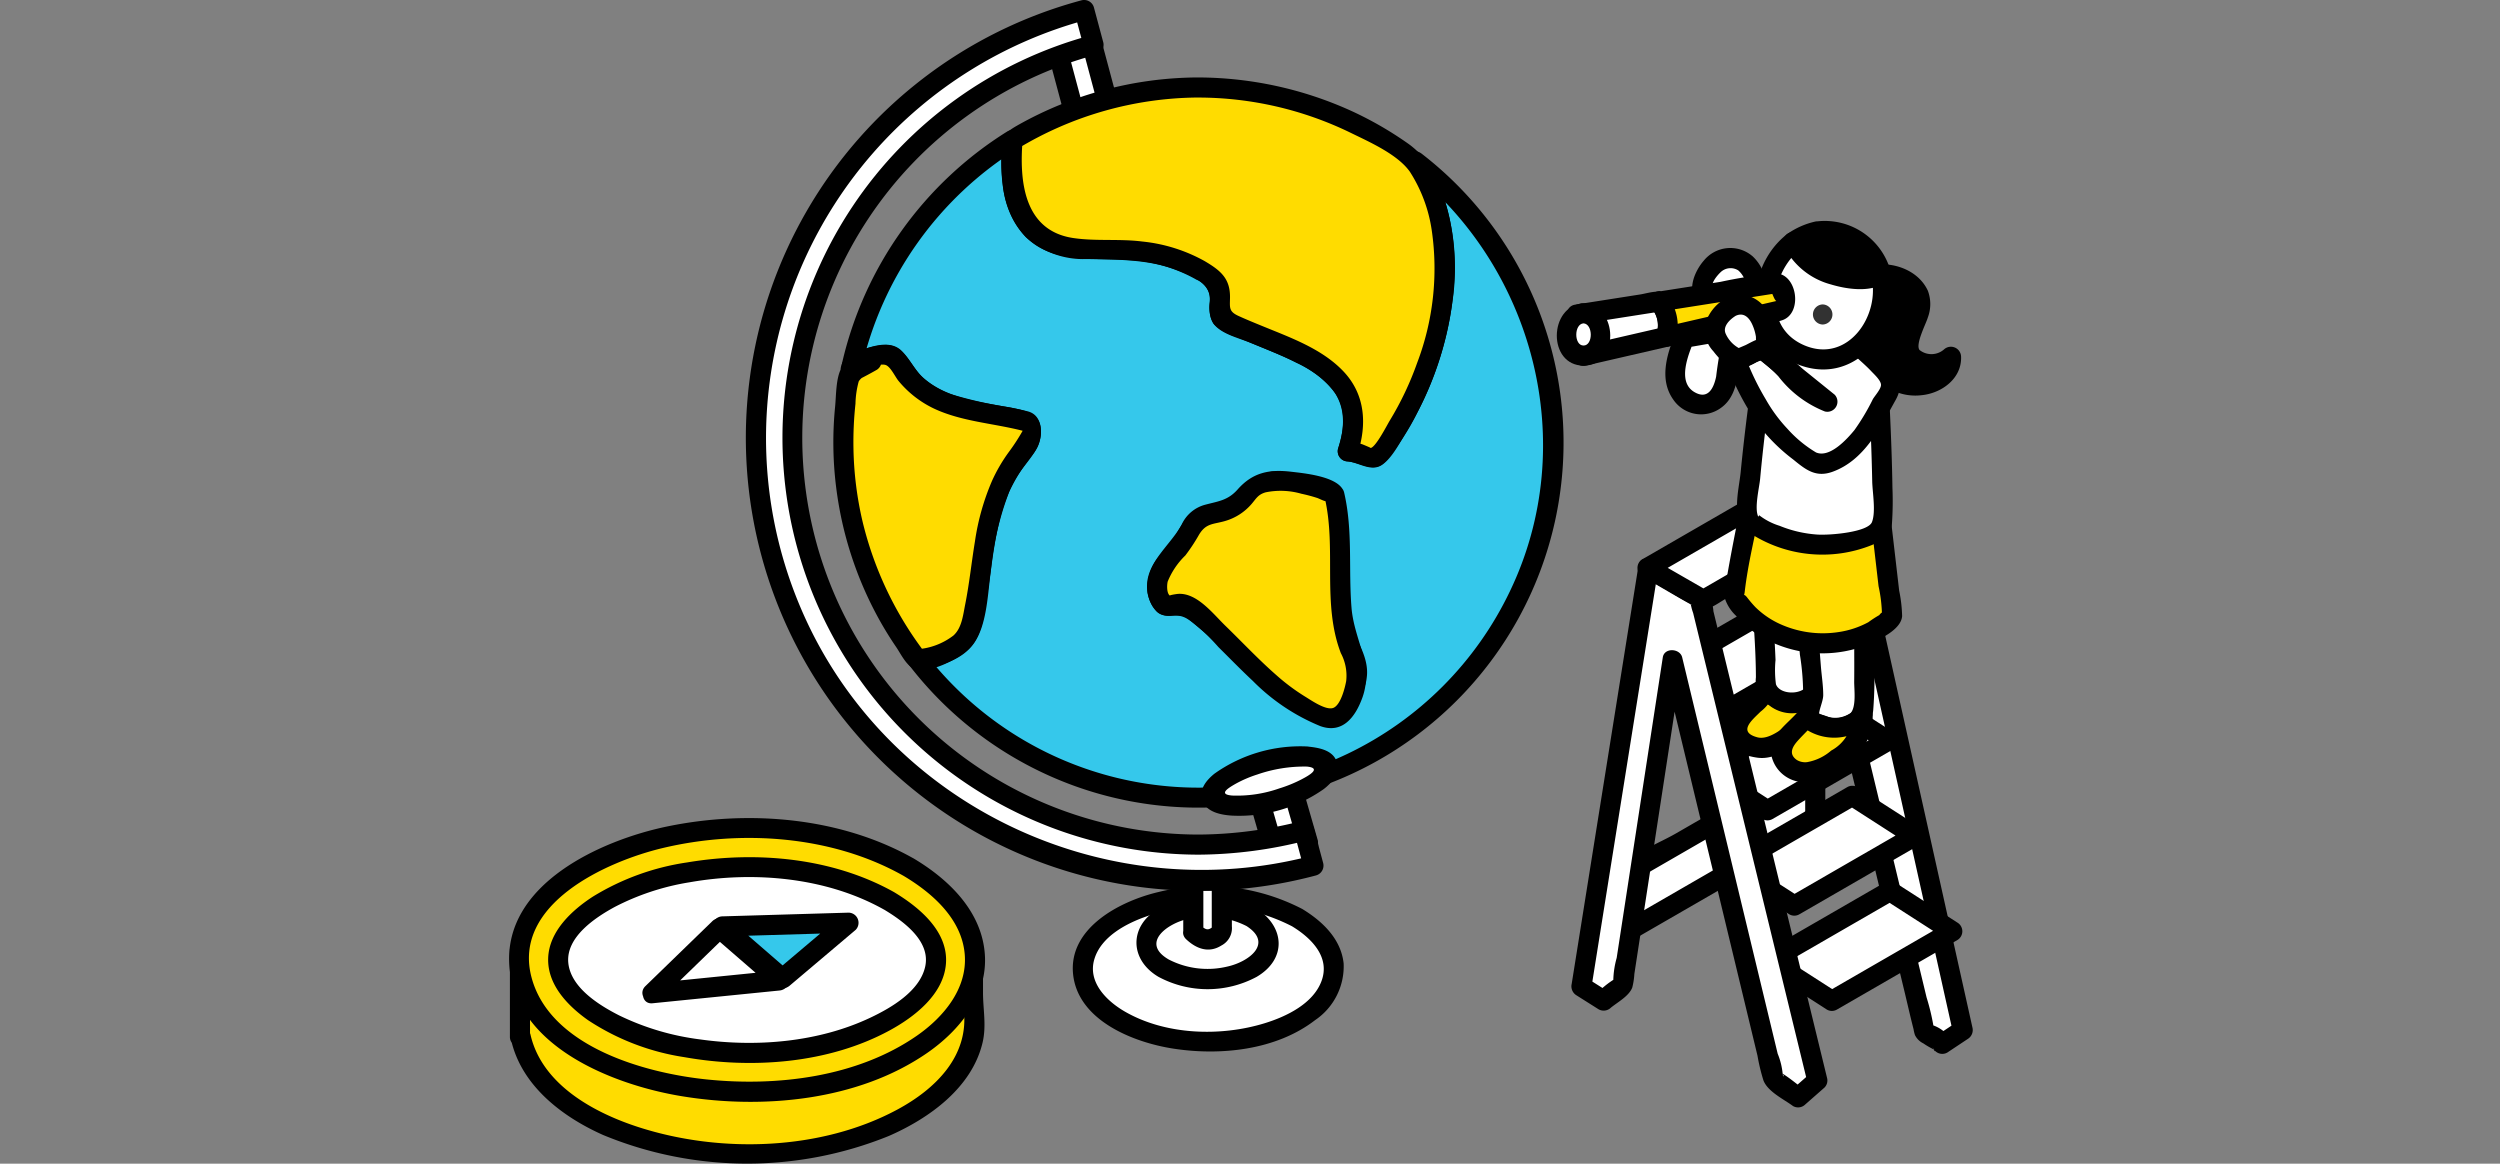 <svg xmlns="http://www.w3.org/2000/svg" xmlns:xlink="http://www.w3.org/1999/xlink" width="275" height="128" viewBox="0 0 275 128">
  <rect x="0" y="0" width="275" height="128" fill="#808080" stroke="none"/>
  <defs>
    <clipPath id="clip-path">
      <rect id="長方形_14454" data-name="長方形 14454" width="275" height="128" transform="translate(225 870)" fill="none"/>
    </clipPath>
  </defs>
  <g id="img" transform="translate(-225 -870)" clip-path="url(#clip-path)">
    <g id="グループ_45474" data-name="グループ 45474" transform="translate(-341.566 -814.198)">
      <g id="グループ_45438" data-name="グループ 45438" transform="translate(648.642 1684.198)">
        <g id="グループ_45426" data-name="グループ 45426" transform="translate(55.147 85.21)">
          <path id="パス_91778" data-name="パス 91778" d="M846.693,1924.957l-1.854-6.433-3.711.994,1.854,6.433h0a1.329,1.329,0,0,0,.833.956,2.323,2.323,0,0,0,2.625-.7,1.33,1.33,0,0,0,.244-1.245Z" transform="translate(-840.021 -1917.42)" fill="#fff"/>
          <path id="パス_91779" data-name="パス 91779" d="M845.864,1922.773l-1.854-6.433a1.124,1.124,0,0,0-1.36-.772l-3.711.994a1.122,1.122,0,0,0-.772,1.36l1.854,6.433a1.125,1.125,0,0,0,1.36.772h0l-1.36-.772c1.267,3.3,6.385,1.906,5.834-1.58l-.772,1.36h0A1.107,1.107,0,0,0,844.5,1922h0a1.139,1.139,0,0,0-.772,1.36c.1.619-1.346.985-1.57.4a1.133,1.133,0,0,0-1.36-.772h0l1.36.772-1.854-6.433-.772,1.36,3.711-.994-1.36-.773,1.854,6.433A1.107,1.107,0,0,0,845.864,1922.773Z" transform="translate(-838.126 -1915.53)"/>
        </g>
        <g id="グループ_45427" data-name="グループ 45427" transform="translate(35.93 97.481)">
          <ellipse id="楕円形_367" data-name="楕円形 367" cx="13.812" cy="7.974" rx="13.812" ry="7.974" transform="translate(1.103 1.124)" fill="#fff"/>
          <path id="パス_91780" data-name="パス 91780" d="M811.226,1951.359a22.574,22.574,0,0,0-15.815-1.862c-4.177.979-9.925,3.928-9.389,9.047.533,5.092,6.64,7.494,10.992,8.173,5.2.812,11.333.184,15.627-3.127a7.144,7.144,0,0,0,3.141-6.231c-.286-2.71-2.344-4.656-4.555-6a1.107,1.107,0,0,0-1.116,1.91c2.091,1.272,4.224,3.363,3.236,6.022-.928,2.5-3.875,3.906-6.251,4.638-4.868,1.5-10.921,1.305-15.4-1.293-2-1.162-4.1-3.239-3.331-5.767.756-2.5,3.558-3.946,5.846-4.732a20.31,20.31,0,0,1,15.9,1.131C811.357,1953.959,812.473,1952.049,811.226,1951.359Z" transform="translate(-785.987 -1948.855)"/>
        </g>
        <g id="グループ_45428" data-name="グループ 45428" transform="translate(42.934 98.62)">
          <path id="パス_91781" data-name="パス 91781" d="M819.331,1956.175a10.693,10.693,0,0,0-9.676,0c-2.672,1.542-2.672,4.044,0,5.586a10.694,10.694,0,0,0,9.676,0C822,1960.218,822,1957.717,819.331,1956.175Z" transform="translate(-806.67 -1953.885)" fill="#fff"/>
          <path id="パス_91782" data-name="パス 91782" d="M818.209,1953.28a11.581,11.581,0,0,0-10.792,0c-3.247,1.886-3.225,5.6,0,7.5a11.416,11.416,0,0,0,10.792,0c3.339-1.96,3.113-5.494,0-7.5-1.2-.772-2.311,1.141-1.116,1.909,2.983,1.918.249,3.946-2.13,4.463a9.3,9.3,0,0,1-6.43-.786c-3.138-1.824-.122-3.972,2.13-4.463a9.556,9.556,0,0,1,6.43.786C818.349,1955.856,819.468,1953.948,818.209,1953.28Z" transform="translate(-804.989 -1951.945)"/>
        </g>
        <g id="グループ_45429" data-name="グループ 45429" transform="translate(48.065 95.759)">
          <path id="パス_91783" data-name="パス 91783" d="M821.961,1952.863c1.335,1.367,2.269.845,3.136,0v-5.678h-3.136Z" transform="translate(-820.837 -1946.079)" fill="#fff"/>
          <path id="パス_91784" data-name="パス 91784" d="M819.254,1951.75c1.115,1.047,2.479,1.555,3.861.687a2.154,2.154,0,0,0,1.162-2.118v-5.029a1.122,1.122,0,0,0-1.106-1.106h-3.136a1.122,1.122,0,0,0-1.106,1.106v5.678a1.106,1.106,0,0,0,2.211,0v-5.678l-1.106,1.106h3.136l-1.106-1.106v5.678l.324-.782c-.638.6-.893.638-1.572,0C819.781,1949.213,818.214,1950.774,819.254,1951.75Z" transform="translate(-818.912 -1944.185)"/>
        </g>
        <g id="グループ_45430" data-name="グループ 45430" transform="translate(32.781 2.088)">
          <path id="パス_91785" data-name="パス 91785" d="M786.149,1700.33l-2-7.475-3.711.994,2,7.476h0a1.516,1.516,0,0,0,.862,1.063,2.158,2.158,0,0,0,2.625-.7,1.515,1.515,0,0,0,.215-1.351Z" transform="translate(-779.332 -1691.752)" fill="#fff"/>
          <path id="パス_91786" data-name="パス 91786" d="M785.326,1698.147l-2-7.476a1.123,1.123,0,0,0-1.36-.772l-3.711.994a1.123,1.123,0,0,0-.773,1.36l2,7.475a1.123,1.123,0,0,0,1.36.772h0l-1.36-.772a3.035,3.035,0,0,0,5.834-1.58l-.773,1.36h0a1.106,1.106,0,0,0-.588-2.132h0a1.136,1.136,0,0,0-.772,1.36q-.474,1.414-1.57.4a1.132,1.132,0,0,0-1.36-.772h0l1.36.772-2-7.475-.772,1.36,3.711-.994-1.36-.773,2,7.476A1.107,1.107,0,0,0,785.326,1698.147Z" transform="translate(-777.443 -1689.863)"/>
        </g>
        <g id="グループ_45432" data-name="グループ 45432" transform="translate(10.528 14.306)">
          <path id="パス_91787" data-name="パス 91787" d="M781.968,1728.3c6.364,9.188,2.677,24.023-4.073,32.361-.412.824-2.061-.412-3.3-.412,3.3-9.483-7.009-11.133-13.606-14.431-1.237-.824.412-3.711-1.237-4.535-4.123-3.3-9.483-3.3-14.431-3.3-7.154-.377-8.118-6.254-7.6-11.981a39.109,39.109,0,0,0-17.668,24.782c1.886-.88,4.015-1.483,4.655-.844,3.711,6.185,8.246,5.36,14.431,7.01.824,0,.824,2.061,0,2.886-5.36,6.185-4.123,13.194-6.185,20.2-.541,1.625-3.217,2.894-5.691,3.106a39.058,39.058,0,1,0,54.706-54.846Zm-9.02,59.574c-6.185-1.649-10.72-6.6-16.08-10.721-.825-.412-2.061.412-2.474,0-2.474-3.3,1.649-5.36,2.886-8.246s6.6-.412,9.071-3.3c.412-.412,0-1.237,0-2.061,0,1.237,1.649,1.649,1.649,2.061,1.649,6.6,4.536,11.957,7.422,17.73C776.246,1785.4,774.6,1787.875,772.948,1787.875Z" transform="translate(-718.951 -1724.902)" fill="#35c8eb"/>
          <g id="グループ_45431" data-name="グループ 45431">
            <path id="パス_91788" data-name="パス 91788" d="M779.128,1726.971c3.5,5.221,3.729,11.78,2.353,17.753a34.87,34.87,0,0,1-3.256,8.685,31.578,31.578,0,0,1-2.281,3.649c-.145.2-.5.872-.715.934.054-.016-.429-.246-.474-.254-.7-.12-1.317-.412-2.043-.483l1.066,1.4c1.065-3.248.87-6.57-1.579-9.128-2.378-2.484-5.847-3.7-8.955-4.978-.848-.348-1.7-.694-2.53-1.074-1.1-.5-.977-.9-.959-2.011.034-2.12-1.035-3-2.8-4.04a17.776,17.776,0,0,0-6.851-2.147c-2.514-.319-5.093-.013-7.584-.383-5.45-.808-5.952-6.26-5.578-10.78a1.113,1.113,0,0,0-1.664-.955A40.8,40.8,0,0,0,717.1,1748.6a1.121,1.121,0,0,0,1.624,1.249c.8-.357,2.621-1.328,3.454-.74.649.458,1.213,1.687,1.79,2.276a11.337,11.337,0,0,0,3.687,2.5,23.621,23.621,0,0,0,4.961,1.322c.863.162,1.727.318,2.585.5a4.528,4.528,0,0,1,1.5.353c.22.171.115.321-.115.855a21.9,21.9,0,0,1-1.846,2.564,18.541,18.541,0,0,0-1.493,2.953,28.88,28.88,0,0,0-1.628,6.436c-.344,2.218-.582,4.453-1.04,6.652-.265,1.275-.412,2.521-1.509,3.351a7.76,7.76,0,0,1-3.694,1.279,1.124,1.124,0,0,0-.782,1.888,40.156,40.156,0,1,0,56.27-56.41c-1.109-.865-2.685.689-1.563,1.564,13.965,10.9,19,30.393,11.278,46.5a37.962,37.962,0,0,1-64.42,6.779l-.782,1.887c2.21-.26,4.911-.971,6.252-2.932,1.424-2.081,1.491-5.532,1.833-7.965a32.621,32.621,0,0,1,2.04-8.724,20.983,20.983,0,0,1,2.532-4.013,4.029,4.029,0,0,0,.93-2.344c.088-2.247-1.607-2.481-3.42-2.862a46.223,46.223,0,0,1-6.534-1.467,9.374,9.374,0,0,1-2.8-1.6c-1.085-.912-1.621-2.249-2.605-3.189-1.546-1.477-4.439-.024-6,.67l1.624,1.249a38.56,38.56,0,0,1,17.159-24.121l-1.664-.955c-.286,3.452-.191,7.466,2.183,10.241,2.926,3.423,7.441,2.678,11.454,2.962a16.706,16.706,0,0,1,7.722,2.172,2.285,2.285,0,0,1,1.426,2.568,3.653,3.653,0,0,0,.415,2.223c.793,1.17,2.91,1.652,4.159,2.167,1.674.69,3.366,1.348,4.98,2.174a10.659,10.659,0,0,1,4.348,3.448c1.176,1.862.886,4,.231,6a1.12,1.12,0,0,0,1.066,1.4c1.243.121,2.581,1.2,3.788.378,1.137-.778,2.04-2.608,2.741-3.758a36.777,36.777,0,0,0,4.184-9.991c1.719-6.726,1.588-14.313-2.386-20.241C780.249,1724.679,778.333,1725.785,779.128,1726.971Z" transform="translate(-717.066 -1723.014)"/>
            <path id="パス_91789" data-name="パス 91789" d="M828.87,1849.277c-4.38-1.248-7.905-4.089-11.341-6.962-1.375-1.15-3.051-3.134-4.739-3.758-.68-.251-1.383.172-1.977,0-.53-.153-.516-1.244-.21-1.944.643-1.469,2.037-2.539,2.858-3.91.381-.638.518-1.243,1.247-1.56a7.645,7.645,0,0,1,2.489-.323,10.068,10.068,0,0,0,4.149-.866c1.841-.982,1.919-2.041,1.739-3.938l-2.172.294a2.828,2.828,0,0,0,.972,1.721c.226.206.559.335.758.558-.413-.464.1.489.177.762a55.809,55.809,0,0,0,2.483,7.034c.858,2.028,1.809,4.014,2.788,5.985.566,1.14,1.191,2.26,1.716,3.418.488,1.076.39,3.266-1.231,3.448-1.4.157-1.415,2.37,0,2.211a4.337,4.337,0,0,0,3.746-3.89c.327-2.483-1.7-5.037-2.742-7.154a73.9,73.9,0,0,1-3.757-8.8,36.989,36.989,0,0,0-1.185-3.961c-.379-.795-1.462-1.035-1.593-1.923-.18-1.221-2.29-.947-2.172.294.127,1.338.045,1.879-1.371,2.3a14.106,14.106,0,0,1-2.951.336c-1.375.1-2.894.216-3.933,1.236a12.016,12.016,0,0,0-1.308,2.074c-.5.749-1.127,1.413-1.675,2.129a5.372,5.372,0,0,0-1.432,4.14c.245,1.444,1.074,2.739,2.639,2.57,1.277-.138,1.805.33,2.789,1.135.939.769,1.864,1.556,2.8,2.333,3.587,2.986,7.3,5.845,11.854,7.144A1.107,1.107,0,0,0,828.87,1849.277Z" transform="translate(-774.58 -1787.37)"/>
          </g>
        </g>
        <g id="グループ_45433" data-name="グループ 45433" transform="translate(9.594 37.944)">
          <path id="パス_91790" data-name="パス 91790" d="M737.542,1797.506c-6.185-1.649-10.72-.825-14.431-7.01-.64-.64-2.77-.036-4.655.844-.062.278-.124.555-.18.835.811-.422,1.658-.844,2.361-1.266-.7.422-1.55.844-2.361,1.266a39.131,39.131,0,0,0,7.391,31.527c2.474-.213,5.149-1.482,5.691-3.106,2.062-7.01.825-14.019,6.185-20.2C738.366,1799.567,738.366,1797.506,737.542,1797.506Z" transform="translate(-716.42 -1789.125)" fill="#ffdc00"/>
          <path id="パス_91791" data-name="パス 91791" d="M735.945,1794.546c-3.875-1-8.593-.969-11.679-3.843-1.335-1.243-1.9-3.459-3.978-3.473a9.229,9.229,0,0,0-3.447.894,2.018,2.018,0,0,0-1.523,1.862,1.12,1.12,0,0,0,1.624,1.249c.794-.411,1.586-.821,2.361-1.266a1.106,1.106,0,0,0-1.116-1.909c-.858.492-2.353.888-2.814,1.795-.575,1.131-.529,2.942-.654,4.2a39.789,39.789,0,0,0,.116,8.82,40.217,40.217,0,0,0,4.771,14.624q.854,1.53,1.844,2.98c.48.7,1.141,2.105,2.03,2.393,1.689.547,4.724-1.07,5.9-2.172,1.646-1.536,1.813-4.274,2.141-6.371.4-2.576.653-5.182,1.279-7.719a18.879,18.879,0,0,1,1.624-4.4c.7-1.3,1.784-2.335,2.485-3.606s.751-3.609-.97-4.061a1.107,1.107,0,0,0-.588,2.132,22.234,22.234,0,0,1-1.495,2.3,17.837,17.837,0,0,0-1.871,3.2,26.4,26.4,0,0,0-1.882,6.673c-.379,2.307-.615,4.637-1.073,6.931-.234,1.17-.372,2.6-1.3,3.421a7.367,7.367,0,0,1-3.958,1.5l.955.548a38.762,38.762,0,0,1-6.963-14.5,38.008,38.008,0,0,1-1.024-8.187,39.084,39.084,0,0,1,.222-4.857,10.125,10.125,0,0,1,.356-2.456c.367-.635,1.359-.926,1.982-1.283a1.106,1.106,0,0,0-1.116-1.909c-.776.445-1.567.855-2.361,1.266l1.624,1.249c.13-.621,2.14-1.379,2.838-1.133.544.192,1.039,1.3,1.418,1.757a11.373,11.373,0,0,0,3.9,3.038c3.043,1.431,6.531,1.61,9.755,2.441A1.107,1.107,0,0,0,735.945,1794.546Z" transform="translate(-714.53 -1787.231)"/>
        </g>
        <g id="グループ_45434" data-name="グループ 45434" transform="translate(44.1 51.804)">
          <path id="パス_91792" data-name="パス 91792" d="M830.65,1829.4c0-.412-4.255-1.791-6.793-1.569s-2.693,1.325-3.105,1.737c-2.474,2.886-4.729.737-5.966,3.623s-5.36,4.948-2.886,8.246c.412.412,1.649-.412,2.474,0,5.36,4.123,9.787,10.932,15.972,12.581,1.649,0,3.407-4.335,2.582-6.4C830.042,1841.848,832.3,1836,830.65,1829.4Z" transform="translate(-810.029 -1826.718)" fill="#ffdc00"/>
          <path id="パス_91793" data-name="パス 91793" d="M829.728,1826.977c-.731-1.542-4.32-1.87-5.734-2.037-2.472-.292-4.256.12-5.876,1.949-1.071,1.209-2.109,1.293-3.542,1.674a3.962,3.962,0,0,0-2.621,2.205c-1.142,2.113-3.664,3.982-3.8,6.531a4.142,4.142,0,0,0,1.084,3.055c.994.891,2.248-.01,3.313.672a23.309,23.309,0,0,1,3.447,3.2c1.26,1.248,2.5,2.522,3.794,3.731a22.284,22.284,0,0,0,7.417,4.965c2.422.872,3.836-.954,4.618-3.1,1.3-3.564-.887-6.336-1.181-9.885-.352-4.262.165-8.478-.811-12.693-.321-1.386-2.453-.8-2.132.588,1.3,5.6-.323,11.62,1.767,17.067a5.262,5.262,0,0,1,.586,3.072c-.13.714-.592,2.593-1.392,2.938s-2.465-.833-3.118-1.227a22.45,22.45,0,0,1-3.173-2.368c-1.962-1.716-3.743-3.623-5.612-5.436-1.359-1.319-3.122-3.641-5.195-3.5-.186.013-.978.138-.891.194-.382-.243-.339-1.178-.254-1.545a8.379,8.379,0,0,1,1.944-2.877,20,20,0,0,0,1.494-2.266c.777-1.3,1.554-1.141,2.865-1.519a6.057,6.057,0,0,0,2.928-1.88c.513-.6.706-1.031,1.535-1.275a8.261,8.261,0,0,1,3.934.151,17.453,17.453,0,0,1,1.728.458c.307.1,1.089.536.965.274C828.428,1829.378,830.335,1828.258,829.728,1826.977Z" transform="translate(-808.153 -1824.855)"/>
        </g>
        <g id="グループ_45435" data-name="グループ 45435" transform="translate(28.077 8.518)">
          <path id="パス_91794" data-name="パス 91794" d="M788.248,1710.31a38.871,38.871,0,0,0-20.46,5.784c-.514,5.727.45,11.6,7.6,11.981,4.948,0,10.308,0,14.431,3.3,1.649.824,0,3.711,1.237,4.535,6.6,3.3,16.9,4.948,13.606,14.431,1.237,0,2.886,1.237,3.3.412,6.75-8.338,10.436-23.174,4.073-32.361A38.886,38.886,0,0,0,788.248,1710.31Z" transform="translate(-766.569 -1709.204)" fill="#ffdc00"/>
          <path id="パス_91795" data-name="パス 91795" d="M786.358,1707.31a40.686,40.686,0,0,0-19.957,5.3c-1.371.788-1.608,1.143-1.688,2.716a20.662,20.662,0,0,0,.119,3.744,9.846,9.846,0,0,0,2.531,5.8,9.461,9.461,0,0,0,6.712,2.416c3.371.07,6.8.016,10,1.248,1.4.539,3.479,1.351,3.537,3.015.035,1.017-.216,2.053.47,2.929a6.142,6.142,0,0,0,2.5,1.394c1.091.471,2.2.91,3.293,1.364,2.286.947,4.779,1.948,6.586,3.693,2.093,2.022,2.123,4.583,1.257,7.223a1.12,1.12,0,0,0,1.066,1.4c1.605.156,2.931,1.39,4.231-.1a26.945,26.945,0,0,0,3.435-5.3,36.7,36.7,0,0,0,3.848-12.211,24.908,24.908,0,0,0-1.4-12.685,9.608,9.608,0,0,0-3.376-4.593,39.031,39.031,0,0,0-6.455-3.718,41,41,0,0,0-16.7-3.633,1.106,1.106,0,0,0,0,2.211,38.386,38.386,0,0,1,16.665,3.844c2.083,1.023,5.215,2.384,6.58,4.316a16.216,16.216,0,0,1,2.413,6.493,29.171,29.171,0,0,1-1.6,14.5,34.108,34.108,0,0,1-3.024,6.377c-.314.516-1.513,2.883-2.1,3.02.058-.014-.946-.418-.91-.406a7.738,7.738,0,0,0-1.607-.33l1.066,1.4c1.065-3.248.87-6.57-1.579-9.128-2.378-2.484-5.847-3.7-8.955-4.978-.848-.348-1.7-.694-2.53-1.074-1.1-.5-.977-.9-.959-2.011.034-2.12-1.035-3-2.8-4.04a17.776,17.776,0,0,0-6.851-2.147c-2.514-.319-5.093-.013-7.584-.383-5.45-.808-5.952-6.26-5.578-10.78l-.548.955a38.771,38.771,0,0,1,19.9-5.633A1.106,1.106,0,0,0,786.358,1707.31Z" transform="translate(-764.679 -1707.31)"/>
        </g>
        <g id="グループ_45436" data-name="グループ 45436" transform="translate(0 0)">
          <path id="パス_91796" data-name="パス 91796" d="M740.15,1779a44.745,44.745,0,0,1-11.59-87.964l-1.03-3.843a48.721,48.721,0,1,0,25.22,94.121l-1.03-3.844A44.641,44.641,0,0,1,740.15,1779Z" transform="translate(-690.34 -1686.089)" fill="#fff"/>
          <path id="パス_91797" data-name="パス 91797" d="M738.31,1776a43.641,43.641,0,0,1-11.3-85.792,1.124,1.124,0,0,0,.772-1.36l-1.03-3.843a1.123,1.123,0,0,0-1.36-.773A49.827,49.827,0,0,0,751.2,1780.49a1.123,1.123,0,0,0,.772-1.36l-1.03-3.843a1.124,1.124,0,0,0-1.36-.773A46.025,46.025,0,0,1,738.31,1776a1.106,1.106,0,0,0,0,2.211,48.534,48.534,0,0,0,11.864-1.569l-1.36-.772,1.03,3.843.772-1.36c-21.7,5.646-44.979-4.652-54.976-24.809a47.656,47.656,0,0,1,30.345-67.18l-1.36-.772,1.029,3.843.772-1.36a45.857,45.857,0,0,0,11.884,90.136A1.106,1.106,0,0,0,738.31,1776Z" transform="translate(-688.5 -1684.198)"/>
        </g>
        <g id="グループ_45437" data-name="グループ 45437" transform="translate(50.073 82.101)">
          <path id="パス_91798" data-name="パス 91798" d="M837.843,1910.082a17.329,17.329,0,0,0-9.012,2.415c-2.268,1.49-1.91,2.826.8,2.984a17.335,17.335,0,0,0,9.013-2.415C840.911,1911.575,840.553,1910.239,837.843,1910.082Z" transform="translate(-826.241 -1908.968)" fill="#fff"/>
          <path id="パス_91799" data-name="パス 91799" d="M835.961,1907.094a16.3,16.3,0,0,0-10.159,2.993c-.872.7-1.746,1.739-1.342,2.935.444,1.312,2.092,1.609,3.288,1.682A16.2,16.2,0,0,0,837.8,1911.8c.918-.7,1.874-1.779,1.454-3.021-.454-1.34-2.089-1.565-3.288-1.682-1.415-.137-1.406,2.075,0,2.211,1.689.164.191,1-.576,1.4a14.508,14.508,0,0,1-2.451,1,14.009,14.009,0,0,1-5.186.787c-1.586-.126-.437-.829.364-1.286a13.154,13.154,0,0,1,2.4-1.031,15.784,15.784,0,0,1,5.453-.87C837.385,1909.351,837.383,1907.14,835.961,1907.094Z" transform="translate(-824.359 -1907.086)"/>
        </g>
      </g>
      <g id="グループ_45467" data-name="グループ 45467" transform="translate(737.815 1708.521)">
        <g id="グループ_45447" data-name="グループ 45447" transform="translate(1.615 29.518)">
          <g id="グループ_45439" data-name="グループ 45439" transform="translate(5.675 29.165)">
            <path id="パス_91800" data-name="パス 91800" d="M953.861,1930.522l19.977-11.534v-6.421L953.861,1924.1Z" transform="translate(-952.698 -1911.467)" fill="#fff"/>
            <path id="パス_91801" data-name="パス 91801" d="M952.426,1929.591l19.977-11.533a1.113,1.113,0,0,0,.548-.955v-6.421a1.116,1.116,0,0,0-1.664-.955l-14.75,8.516c-1.63.941-3.8,1.772-5.224,3.016-.871.76-.551,2.229-.551,3.285v4.092a1.106,1.106,0,0,0,2.211,0v-6.421l-.548.955,19.977-11.534-1.664-.955v6.421l.548-.955-19.977,11.534A1.106,1.106,0,0,0,952.426,1929.591Z" transform="translate(-950.705 -1909.581)"/>
          </g>
          <g id="グループ_45440" data-name="グループ 45440" transform="translate(24.249 2.475)">
            <path id="パス_91802" data-name="パス 91802" d="M1007.063,1841.672l.156.65-3.145-2.052,13.505,56.047,1.908,1.156.024.1,2.257-1.5-12.448-55.9Z" transform="translate(-1002.978 -1839.064)" fill="#fff"/>
            <path id="パス_91803" data-name="パス 91803" d="M1004.119,1840.066l.156.65,1.624-1.249-3.145-2.052a1.118,1.118,0,0,0-1.624,1.249l12.365,51.316c.327,1.357.631,2.723.982,4.075a4.016,4.016,0,0,0,.157.653,2,2,0,0,0,.921.913,9.033,9.033,0,0,0,.824.5c.806.4.368.6.188-.154a1.114,1.114,0,0,0,1.624.661l2.257-1.5a1.148,1.148,0,0,0,.508-1.249l-10.9-48.969-1.544-6.932a1.113,1.113,0,0,0-1.624-.661l-2.257,1.5c-1.18.784-.074,2.7,1.116,1.91l2.257-1.5-1.624-.661,10.9,48.969,1.544,6.932.508-1.249-2.257,1.5,1.624.661a3.812,3.812,0,0,0-2.242-1.8c-.436.015.2.6.292.465.031-.044-.079-.294-.084-.348a24.032,24.032,0,0,0-.752-3.12l-3.089-12.821-7.689-31.91-1.873-7.773-1.624,1.249,3.145,2.052a1.118,1.118,0,0,0,1.624-1.249l-.156-.65C1005.919,1838.095,1003.786,1838.68,1004.119,1840.066Z" transform="translate(-1001.1 -1837.164)"/>
          </g>
          <g id="グループ_45441" data-name="グループ 45441" transform="translate(20.671 43.074)">
            <path id="パス_91804" data-name="パス 91804" d="M994.361,1957.973l6.878,4.422,13.255-7.653-6.878-4.422Z" transform="translate(-993.267 -1949.214)" fill="#fff"/>
            <path id="パス_91805" data-name="パス 91805" d="M991.928,1957.032l6.878,4.422a1.1,1.1,0,0,0,1.116,0l13.255-7.652a1.118,1.118,0,0,0,0-1.91l-6.878-4.422a1.1,1.1,0,0,0-1.116,0l-13.255,7.652a1.107,1.107,0,0,0,1.116,1.91l13.255-7.653h-1.116l6.878,4.422v-1.91l-13.255,7.653h1.116l-6.878-4.422C991.844,1954.351,990.734,1956.265,991.928,1957.032Z" transform="translate(-991.392 -1947.319)"/>
          </g>
          <g id="グループ_45442" data-name="グループ 45442" transform="translate(16.538 32.595)">
            <path id="パス_91806" data-name="パス 91806" d="M983.148,1929.54l6.878,4.422,13.255-7.653-6.878-4.422Z" transform="translate(-982.053 -1920.781)" fill="#fff"/>
            <path id="パス_91807" data-name="パス 91807" d="M980.714,1928.6l6.878,4.422a1.1,1.1,0,0,0,1.116,0l13.255-7.653a1.118,1.118,0,0,0,0-1.91l-6.878-4.422a1.1,1.1,0,0,0-1.116,0l-13.255,7.653a1.107,1.107,0,0,0,1.116,1.909l13.255-7.653H993.97l6.878,4.422v-1.91l-13.255,7.653h1.116l-6.878-4.422C980.63,1925.918,979.52,1927.831,980.714,1928.6Z" transform="translate(-980.178 -1918.886)"/>
          </g>
          <g id="グループ_45443" data-name="グループ 45443" transform="translate(13.586 22.115)">
            <path id="パス_91808" data-name="パス 91808" d="M975.138,1901.106l6.878,4.422,13.255-7.653-6.878-4.422Z" transform="translate(-974.044 -1892.348)" fill="#fff"/>
            <path id="パス_91809" data-name="パス 91809" d="M972.706,1900.166l6.878,4.422a1.106,1.106,0,0,0,1.116,0l13.255-7.653a1.118,1.118,0,0,0,0-1.909l-6.878-4.422a1.106,1.106,0,0,0-1.116,0l-13.255,7.653a1.107,1.107,0,0,0,1.116,1.91l13.255-7.653H985.96l6.878,4.422v-1.909l-13.255,7.653H980.7l-6.878-4.422C972.621,1897.484,971.511,1899.4,972.706,1900.166Z" transform="translate(-972.169 -1890.453)"/>
          </g>
          <g id="グループ_45444" data-name="グループ 45444" transform="translate(9.814 10.699)">
            <path id="パス_91810" data-name="パス 91810" d="M964.9,1870.133l6.878,4.422,13.255-7.653-6.878-4.422Z" transform="translate(-963.809 -1861.374)" fill="#fff"/>
            <path id="パス_91811" data-name="パス 91811" d="M962.47,1869.192l6.878,4.422a1.1,1.1,0,0,0,1.116,0l13.255-7.653a1.118,1.118,0,0,0,0-1.91l-6.878-4.422a1.1,1.1,0,0,0-1.116,0l-13.255,7.652a1.107,1.107,0,0,0,1.116,1.91l13.255-7.652h-1.116l6.878,4.422v-1.91l-13.255,7.652h1.116l-6.878-4.422C962.386,1866.511,961.276,1868.424,962.47,1869.192Z" transform="translate(-961.934 -1859.479)"/>
          </g>
          <g id="グループ_45445" data-name="グループ 45445" transform="translate(0 7.582)">
            <path id="パス_91812" data-name="パス 91812" d="M945.6,1854l-7.344,46,2.455,1.551,2.071-1.7,5.49-35.777,11.111,46.117,2.709,2,2.114-1.857-12.978-53.3Z" transform="translate(-937.171 -1852.902)" fill="#fff"/>
            <path id="パス_91813" data-name="パス 91813" d="M942.673,1851.825l-6.426,40.249-.918,5.75a1.161,1.161,0,0,0,.508,1.249l2.455,1.55a1.136,1.136,0,0,0,1.34-.173c.757-.62,2.007-1.282,2.362-2.227a7.9,7.9,0,0,0,.229-1.495l1.22-7.953,3.238-21.1.8-5.189h-2.132l10.418,43.241a21.122,21.122,0,0,0,.656,2.723c.486,1.239,2.213,2.046,3.254,2.815a1.118,1.118,0,0,0,1.34-.173l2.114-1.857a1.1,1.1,0,0,0,.285-1.076l-12.494-51.31a6.09,6.09,0,0,0-.768-2.475,10.951,10.951,0,0,0-2.881-1.609l-2.97-1.6c-1.252-.676-2.37,1.232-1.116,1.91l2.347,1.268c.3.161,2.974,1.882,3.193,1.725-.537.388-.339-1.132-.345-.3a5.931,5.931,0,0,0,.307,1.261l2.778,11.409,7.854,32.256,1.963,8.062.285-1.076-2.114,1.857,1.34-.173c-.719-.531-1.418-1.126-2.172-1.605-1-.637.255.088-.032.25.011-.007-.048-.173-.045-.187a7.7,7.7,0,0,0-.558-2.316l-2.532-10.508-6.395-26.542-1.578-6.549c-.242-1-1.963-1.1-2.132,0l-5.073,33.06a9.893,9.893,0,0,0-.371,2.415.882.882,0,0,1-.037.242c-.016.077.491-.45.095-.28a10.047,10.047,0,0,0-1.89,1.547l1.34-.173-2.455-1.55.508,1.249,6.426-40.25.918-5.749C945.028,1851.021,942.9,1850.421,942.673,1851.825Z" transform="translate(-935.307 -1851.021)"/>
          </g>
          <g id="グループ_45446" data-name="グループ 45446" transform="translate(7.271)">
            <path id="パス_91814" data-name="パス 91814" d="M958.006,1840.742l6.146,3.537,13.255-7.653-6.146-3.537Z" transform="translate(-956.911 -1832.116)" fill="#fff"/>
            <path id="パス_91815" data-name="パス 91815" d="M955.572,1840.03c1.886,1.085,3.755,2.207,5.661,3.257,1.383.762,2.254-.1,3.5-.816l11.358-6.558a1.116,1.116,0,0,0,0-1.909c-1.886-1.085-3.755-2.208-5.661-3.258-1.383-.762-2.254.1-3.5.816l-11.358,6.557a1.107,1.107,0,0,0,1.116,1.91l13.255-7.653h-1.116l6.146,3.536V1834l-13.255,7.653h1.116l-6.146-3.537A1.107,1.107,0,0,0,955.572,1840.03Z" transform="translate(-955.035 -1830.449)"/>
          </g>
        </g>
        <g id="グループ_45466" data-name="グループ 45466" transform="translate(0)">
          <g id="グループ_45448" data-name="グループ 45448" transform="translate(14.888 2.953)">
            <path id="パス_91816" data-name="パス 91816" d="M979.12,1761.929a2.655,2.655,0,0,0-2.862-.366c-.9.478-2.763,2.673-1.477,3.96l5.494-.872A3.442,3.442,0,0,0,979.12,1761.929Z" transform="translate(-973.229 -1760.219)" fill="#fff"/>
            <path id="パス_91817" data-name="パス 91817" d="M977.77,1759.128a3.753,3.753,0,0,0-5.161.63c-1.049,1.193-2.076,3.591-.405,4.787.758.543,2.444-.037,3.279-.169l3.178-.5a1.108,1.108,0,0,0,.812-1.066,4.765,4.765,0,0,0-1.479-3.5c-1.037-.973-2.6.587-1.564,1.564a2.533,2.533,0,0,1,.832,1.941l.812-1.066-5.493.872,1.075.284c-.444-.522.416-1.5.769-1.841a1.579,1.579,0,0,1,2.229-.017C977.8,1761.883,978.9,1759.965,977.77,1759.128Z" transform="translate(-971.321 -1758.372)"/>
          </g>
          <g id="グループ_45449" data-name="グループ 45449" transform="translate(32.767 4.746)">
            <path id="パス_91818" data-name="パス 91818" d="M1028.084,1775.279c-1.406-1.31,1.63-5.188.687-6.863a4.729,4.729,0,0,0-5.936-1.882l.309,5.3c.29,3.672,2.033,7.013,5.939,6.522a3.245,3.245,0,0,0,1.985-.724c.656-.54,1.443-1.587,1.256-2.416A3.181,3.181,0,0,1,1028.084,1775.279Z" transform="translate(-1021.728 -1765.064)"/>
            <path id="パス_91819" data-name="パス 91819" d="M1026.969,1772.671c-.5-.6.715-2.909.9-3.555a4.2,4.2,0,0,0,.015-2.957c-1.2-2.621-4.729-3.53-7.239-2.517a1.143,1.143,0,0,0-.812,1.066c.192,3.3-.084,7.231,1.709,10.15a5.759,5.759,0,0,0,5.645,2.783c2.2-.21,4.444-1.829,4.347-4.246a1.121,1.121,0,0,0-1.887-.782,2.1,2.1,0,0,1-2.677.058c-1.108-.867-2.684.687-1.564,1.564a4.409,4.409,0,0,0,5.8-.058l-1.888-.782c.1,2.555-3.776,2.418-5.11,1.276-1.294-1.107-1.716-3.061-1.86-4.675-.157-1.756-.205-3.529-.308-5.289l-.812,1.066a3.708,3.708,0,0,1,4.287.815c.747.934.249,1.864-.1,2.891-.533,1.591-1.231,3.313-.019,4.755C1026.322,1775.326,1027.879,1773.755,1026.969,1772.671Z" transform="translate(-1019.831 -1763.238)"/>
          </g>
          <g id="グループ_45450" data-name="グループ 45450" transform="translate(18.611 50.066)">
            <path id="パス_91820" data-name="パス 91820" d="M987.715,1889.283a1.831,1.831,0,0,1-.029.207c-.214.966-2.7,2.752-3.043,3.591s-.219,2.162.681,2.42c1.128.351,2.4.837,3.435.107,1.16-.82,4.633-2.739,4.938-4.508a15.692,15.692,0,0,0,.234-1.935C992.179,1891.174,989.723,1892.1,987.715,1889.283Z" transform="translate(-983.345 -1888.072)" fill="#ffdc00"/>
            <path id="パス_91821" data-name="パス 91821" d="M984.726,1887.117c-.234,1.642-2.76,2.43-3.189,4.183-.59,2.411,1.2,3.559,3.324,3.854,2.1.293,3.939-1.288,5.507-2.5a6.48,6.48,0,0,0,2.745-5.357,1.116,1.116,0,0,0-1.887-.782c-1.556,1.681-3.113,2.072-4.652.118-.88-1.117-2.435.457-1.564,1.563,2.275,2.888,5.434,2.416,7.779-.118l-1.888-.782a4.468,4.468,0,0,1-2.209,3.867c-.965.711-2.545,2.1-3.835,1.748-2.2-.6-.523-1.929.371-2.821a4.71,4.71,0,0,0,1.629-2.383C987.057,1886.313,984.926,1885.712,984.726,1887.117Z" transform="translate(-981.423 -1886.2)"/>
          </g>
          <g id="グループ_45451" data-name="グループ 45451" transform="translate(21.398 39.33)">
            <path id="パス_91822" data-name="パス 91822" d="M991.99,1860.077c.23,3.777.614,9.415.474,10.839,2.009,2.814,4.465,1.891,6.215-.118a68.447,68.447,0,0,0-.464-10.4Z" transform="translate(-990.882 -1858.97)" fill="#fff"/>
            <path id="パス_91823" data-name="パス 91823" d="M988.986,1858.18c.2,3.241.492,6.5.5,9.746a3.193,3.193,0,0,0,1.464,3.081,4.026,4.026,0,0,0,3.313.79,5.771,5.771,0,0,0,3.3-2.114c.727-1.059.4-2.978.372-4.213-.059-2.326-.233-4.658-.513-6.968a1.142,1.142,0,0,0-1.106-1.106l-6.225-.322c-1.422-.074-1.418,2.138,0,2.211l6.225.322-1.106-1.106c.164,1.355.282,2.717.374,4.079.083,1.232.142,2.467.153,3.7.013,1.425.241,2.278-1.135,3.036-.969.533-2.6.289-2.912-.637a11.574,11.574,0,0,1-.046-2.665c-.108-2.615-.289-5.226-.449-7.837C991.11,1856.766,988.9,1856.756,988.986,1858.18Z" transform="translate(-988.983 -1857.072)"/>
          </g>
          <g id="グループ_45452" data-name="グループ 45452" transform="translate(26.274 41.36)">
            <path id="パス_91824" data-name="パス 91824" d="M1005.138,1865.905c.273,1.89.429,4.078.644,6.87.134,1.746.548,3.334-.366,4.683a3.275,3.275,0,0,1,.062.426,4.383,4.383,0,0,0,5.949-.276c.366-3.968.036-8.044.258-12.025Z" transform="translate(-1004.06 -1864.476)" fill="#fff"/>
            <path id="パス_91825" data-name="パス 91825" d="M1002.224,1864.3c.21,1.524.331,3.058.451,4.591a27.678,27.678,0,0,1,.36,4.735c-.1,1.011-.933,1.891-.359,2.917.508.908,2.2,1.393,3.147,1.516,2.144.278,4.734-.732,4.92-3.052.3-3.764.02-7.553.2-11.323a1.114,1.114,0,0,0-1.106-1.106l-6.548.322c-1.417.07-1.425,2.281,0,2.211l6.548-.322-1.106-1.106c-.13,2.715-.047,5.43-.08,8.146-.011.918.266,2.868-.442,3.561a2.962,2.962,0,0,1-1.857.512c-.44-.021-1.626-.7-1.572-.245-.069-.575.462-1.606.464-2.294,0-1.057-.174-2.122-.258-3.174-.172-2.165-.334-4.326-.631-6.478C1004.163,1862.312,1002.032,1862.909,1002.224,1864.3Z" transform="translate(-1002.212 -1862.58)"/>
          </g>
          <g id="グループ_45453" data-name="グループ 45453" transform="translate(23.547 53.273)">
            <path id="パス_91826" data-name="パス 91826" d="M1000.844,1898.229a3.283,3.283,0,0,0-.062-.427,3.337,3.337,0,0,1-.278.362c-.853,1.121-2.939,2.42-2.683,3.864.892,2.867,3.868,2.328,5.653.906a7,7,0,0,0,3.09-3.108c.1-.621.171-1.247.229-1.874A4.383,4.383,0,0,1,1000.844,1898.229Z" transform="translate(-996.698 -1896.733)" fill="#ffdc00"/>
            <path id="パス_91827" data-name="パス 91827" d="M1000.025,1896.1l-.062-.426c-.156-1.068-1.524-.909-2.021-.264-1.095,1.421-3.342,2.706-3.113,4.784a3.734,3.734,0,0,0,3.243,3.131c1.868.234,3.458-.8,4.91-1.827a6.458,6.458,0,0,0,3.032-5.38c.1-1.035-1.238-1.348-1.887-.782-1.488,1.3-3.007,1.148-4.609.1-1.2-.779-2.3,1.135-1.116,1.91a5.7,5.7,0,0,0,7.288-.449l-1.887-.782a4.471,4.471,0,0,1-2.353,3.754,5.478,5.478,0,0,1-2.659,1.273,1.77,1.77,0,0,1-1.141-.251c-.951-.684-.426-1.5.16-2.147.682-.754,1.419-1.411,2.043-2.221l-2.021-.264.062.426C998.1,1898.094,1000.229,1897.5,1000.025,1896.1Z" transform="translate(-994.813 -1894.902)"/>
          </g>
          <g id="グループ_45454" data-name="グループ 45454" transform="translate(18.389 30.313)">
            <path id="パス_91828" data-name="パス 91828" d="M985.646,1835.618s-1.537,7.685-1.811,9.766c3.282,5.923,12.672,7.01,17.389,2.361l-1.276-11Z" transform="translate(-982.723 -1834.508)" fill="#ffdc00"/>
            <path id="パス_91829" data-name="パス 91829" d="M982.676,1833.422c-.549,2.748-1.1,5.5-1.572,8.261a8.025,8.025,0,0,0-.279,1.8,4.616,4.616,0,0,0,1.312,2.217,11.49,11.49,0,0,0,4.487,3.153,13.372,13.372,0,0,0,10.814-.327c1.07-.533,2.873-1.468,2.977-2.779a15.568,15.568,0,0,0-.326-2.808l-.938-8.091a1.145,1.145,0,0,0-1.106-1.106l-14.3-1.131c-1.419-.112-1.412,2.1,0,2.211l14.3,1.131-1.106-1.106.882,7.6a16.016,16.016,0,0,1,.378,3.261l.014.119q.2-.839-.315-.193a12.54,12.54,0,0,0-1.2.781,9.907,9.907,0,0,1-3.261,1.082,11.4,11.4,0,0,1-6.561-.933,9.42,9.42,0,0,1-2.594-1.8,13.158,13.158,0,0,1-.937-1.1c-.455-.561-.331.146-.243-.615.352-3.028,1.106-6.054,1.7-9.044C985.086,1832.621,982.955,1832.026,982.676,1833.422Z" transform="translate(-980.819 -1832.607)"/>
          </g>
          <g id="グループ_45455" data-name="グループ 45455" transform="translate(19.825 19.635)">
            <path id="パス_91830" data-name="パス 91830" d="M989.057,1806.634s-1.5,11.8-.966,12.176c4.328,3.044,10.2,3.7,14.48.946.508-.326-.081-12.832-.081-12.832Z" transform="translate(-986.773 -1805.528)" fill="#fff"/>
            <path id="パス_91831" data-name="パス 91831" d="M985.893,1804.739c-.29,2.283-.554,4.571-.777,6.862-.2,2.025-1.153,5.289.845,6.6a14.577,14.577,0,0,0,13.627,1.411c1.348-.606,2.04-.98,2.173-2.417a35.963,35.963,0,0,0,.049-3.844c-.042-2.773-.145-5.547-.274-8.318a1.128,1.128,0,0,0-1.106-1.106l-13.432-.29a1.106,1.106,0,0,0,0,2.211l13.432.29-1.106-1.106c.118,2.53.211,5.061.261,7.592.024,1.194.419,3.348-.029,4.481-.433,1.095-4.515,1.461-5.986,1.373a13.254,13.254,0,0,1-4.167-.962,7.078,7.078,0,0,1-2.328-1.224c.164.2-.043.182-.044.179-.418-.965.134-3.151.226-4.144.233-2.533.525-5.061.846-7.584C988.284,1803.331,986.071,1803.344,985.893,1804.739Z" transform="translate(-984.715 -1803.633)"/>
          </g>
          <g id="グループ_45456" data-name="グループ 45456" transform="translate(18.622 9.452)">
            <path id="パス_91832" data-name="パス 91832" d="M998.114,1782.168l-6.576-3.345-6.118,2.039,1.819,1.468.438-.223a25.857,25.857,0,0,1,1.982,2.177l4.863,3.925a9.136,9.136,0,0,1-4.617-3.583c-.07-.107-.154-.222-.246-.342l-2.42-1.954-2.764,1.409s2.591,7,6.283,9.424c1.054.691,1.98,2.1,3.224,1.9,2.074-.331,4.66-2.969,5.538-4.877.357-.776,1.5-2.635,1.9-3.389C1002.124,1785.473,998.7,1782.787,998.114,1782.168Z" transform="translate(-983.36 -1777.785)" fill="#fff"/>
            <path id="パス_91833" data-name="パス 91833" d="M996.763,1779.435l-3.129-1.592a23.8,23.8,0,0,0-3.437-1.749c-1.064-.329-2.227.338-3.247.678l-3.733,1.244c-.712.237-1.18,1.289-.488,1.848l1.819,1.468a1.165,1.165,0,0,0,1.34.173l.438-.223-1.34-.173a45.686,45.686,0,0,0,3.327,3.262l3.518,2.84,1.076-1.848c-2.1-.8-2.987-2.218-4.472-3.72a27.316,27.316,0,0,0-2.323-1.875,1.164,1.164,0,0,0-1.34-.173l-2.764,1.409a1.109,1.109,0,0,0-.508,1.249,29.166,29.166,0,0,0,3.516,6.734,19.738,19.738,0,0,0,3.824,3.794c1.378,1.128,2.484,2.009,4.324,1.343,3.523-1.276,5.248-4.866,6.943-7.906,1.592-2.854-1.243-4.756-3.12-6.612-1.013-1-2.578.561-1.564,1.564.654.646,1.368,1.226,2,1.9.292.314,1.047.988,1.067,1.482.019.453-.669,1.2-.9,1.595a24.259,24.259,0,0,1-2.018,3.389c-.828,1.009-2.729,3.112-4.232,2.462a13.446,13.446,0,0,1-3.155-2.615,16.6,16.6,0,0,1-2.373-3.228,28.667,28.667,0,0,1-2.181-4.49l-.508,1.249,2.764-1.409-1.34-.173a19.225,19.225,0,0,1,2.649,2.292,12.065,12.065,0,0,0,5.122,3.87,1.113,1.113,0,0,0,1.075-1.848l-3.518-2.84a45.614,45.614,0,0,1-3.327-3.262,1.139,1.139,0,0,0-1.34-.173l-.438.223,1.34.173-1.819-1.468-.488,1.848,3.229-1.076,2.117-.706c.069-.023.652-.154.676-.226.051-.15-.814-.406-.631-.079.15.268,1.081.55,1.35.687l2.13,1.083,2.971,1.511C996.913,1781.988,998.033,1780.081,996.763,1779.435Z" transform="translate(-981.451 -1776.006)"/>
          </g>
          <g id="グループ_45457" data-name="グループ 45457" transform="translate(21.393 12.673)">
            <path id="パス_91834" data-name="パス 91834" d="M992.412,1787.734l-.438.223,2.42,1.954A25.872,25.872,0,0,0,992.412,1787.734Z" transform="translate(-990.867 -1786.632)" fill="#fff"/>
            <path id="パス_91835" data-name="パス 91835" d="M989.958,1784.891l-.438.223a1.112,1.112,0,0,0-.224,1.737l2.42,1.953a1.106,1.106,0,0,0,1.564-1.563,22.031,22.031,0,0,0-1.982-2.177c-1.017-1-2.582.565-1.564,1.564a21.949,21.949,0,0,1,1.982,2.177l1.564-1.563-2.42-1.954-.224,1.737.438-.223a1.106,1.106,0,0,0-1.116-1.91Z" transform="translate(-988.971 -1784.744)"/>
          </g>
          <g id="グループ_45458" data-name="グループ 45458" transform="translate(24.899)">
            <path id="パス_91836" data-name="パス 91836" d="M1004.135,1753.344a6.5,6.5,0,0,0-2.689,1.184c1.524,3.433,6.06,4.469,9.209,3.839.123-.123.288-.247.451-.384A6.176,6.176,0,0,0,1004.135,1753.344Z" transform="translate(-1000.354 -1752.22)"/>
            <path id="パス_91837" data-name="パス 91837" d="M1001.97,1750.418a8.659,8.659,0,0,0-2.953,1.3,1.139,1.139,0,0,0-.4,1.513,8.108,8.108,0,0,0,5.089,4.093c1.922.581,4.688.963,6.308-.414a1.085,1.085,0,0,0,.284-1.076,7.513,7.513,0,0,0-8.038-5.451c-1.414.085-1.424,2.3,0,2.211,2.861-.172,5.028,1.037,5.906,3.828l.285-1.076c-.9.768-3.412.094-4.373-.226a5.831,5.831,0,0,1-3.551-3.006l-.4,1.513a7.028,7.028,0,0,1,2.424-1.073C1003.941,1752.219,1003.355,1750.085,1001.97,1750.418Z" transform="translate(-998.483 -1750.36)"/>
          </g>
          <g id="グループ_45459" data-name="グループ 45459" transform="translate(21.858 1.22)">
            <path id="パス_91838" data-name="パス 91838" d="M1005.756,1760.077c-.164.138-.329.261-.451.384-3.149.63-7.685-.406-9.209-3.839a8.279,8.279,0,0,0-3.114,6.816,6.441,6.441,0,0,0,6.311,6.064,5.947,5.947,0,0,0,1.369-.149,7.358,7.358,0,0,0,5.37-7.827A8.355,8.355,0,0,0,1005.756,1760.077Z" transform="translate(-991.962 -1755.534)" fill="#fff"/>
            <path id="パス_91839" data-name="パス 91839" d="M1003.243,1757.431c-.9.768-3.412.094-4.373-.226a5.831,5.831,0,0,1-3.551-3.006,1.121,1.121,0,0,0-1.737-.224c-4.71,3.815-4.684,12.059,1.539,14.324,6.431,2.341,11.447-4.531,9.97-10.381a1.107,1.107,0,0,0-2.133.588c1.074,4.253-2.529,9.639-7.334,7.615-4.587-1.932-3.817-7.879-.478-10.583l-1.737-.224a8.109,8.109,0,0,0,5.089,4.093c1.922.58,4.688.963,6.308-.414C1005.892,1758.071,1004.322,1756.514,1003.243,1757.431Z" transform="translate(-990.231 -1753.669)"/>
          </g>
          <g id="グループ_45460" data-name="グループ 45460" transform="translate(28.179 9.164)">
            <path id="パス_91840" data-name="パス 91840" d="M1008.45,1775.225a1.106,1.106,0,0,0,0,2.211A1.106,1.106,0,0,0,1008.45,1775.225Z" transform="translate(-1007.382 -1775.225)" fill="#323232"/>
          </g>
          <g id="グループ_45461" data-name="グループ 45461" transform="translate(1.183 7.756)">
            <path id="パス_91841" data-name="パス 91841" d="M937.166,1775.779l.61,4.573,9.105-2.1a3.8,3.8,0,0,0-.778-3.872Z" transform="translate(-936.049 -1773.28)" fill="#fff"/>
            <path id="パス_91842" data-name="パス 91842" d="M934.147,1773.9l.61,4.573a1.127,1.127,0,0,0,1.4,1.066l9.106-2.1a1.1,1.1,0,0,0,.772-.772c.4-1.508.376-4.247-1.286-5.121-.672-.353-1.913.055-2.6.164l-7.185,1.127c-1.4.22-.806,2.351.588,2.132l8.938-1.4-1.076-.285a2.852,2.852,0,0,1,.494,2.8l.772-.772-9.106,2.1,1.4,1.066-.61-4.573C936.173,1772.512,933.959,1772.493,934.147,1773.9Z" transform="translate(-934.135 -1771.403)"/>
          </g>
          <g id="グループ_45462" data-name="グループ 45462" transform="translate(10.143 5.741)">
            <path id="パス_91843" data-name="パス 91843" d="M961.416,1770.875a3.8,3.8,0,0,1,.778,3.872l.056-.013,12.69-2.933c.5-.89.7-1.708-.5-2.969Z" transform="translate(-960.322 -1767.764)" fill="#ffdc00"/>
            <path id="パス_91844" data-name="パス 91844" d="M958.759,1769.829a2.852,2.852,0,0,1,.493,2.8,1.118,1.118,0,0,0,1.36,1.36c4.113-.955,8.411-1.622,12.441-2.875,2.381-.741,1.693-5.27-.793-5.172a53.1,53.1,0,0,0-5.962.936l-7.052,1.107c-1.4.22-.806,2.351.588,2.133l13.02-2.044-1.076-.285c.313.365.519,1.561.942,1.133-.039.04-.2.045-.255.059-.432.1-.864.2-1.3.3l-4.568,1.056q-3.288.76-6.577,1.52l1.36,1.36a5.21,5.21,0,0,0-1.062-4.948C959.422,1767.163,957.865,1768.736,958.759,1769.829Z" transform="translate(-958.447 -1765.937)"/>
          </g>
          <g id="グループ_45463" data-name="グループ 45463" transform="translate(0 9.031)">
            <path id="パス_91845" data-name="パス 91845" d="M935.664,1777.873a2.376,2.376,0,1,0,1.889,2.326A2.142,2.142,0,0,0,935.664,1777.873Z" transform="translate(-932.725 -1776.764)" fill="#fff"/>
            <path id="パス_91846" data-name="パス 91846" d="M933.865,1774.867c-3.881.276-3.956,6.863,0,6.863s3.881-6.587,0-6.863c-1.42-.1-1.414,2.111,0,2.211,1.061.075,1.063,2.44,0,2.44s-1.061-2.365,0-2.44C935.276,1776.979,935.288,1774.766,933.865,1774.867Z" transform="translate(-930.926 -1774.864)"/>
          </g>
          <g id="グループ_45464" data-name="グループ 45464" transform="translate(11.941 10.793)">
            <path id="パス_91847" data-name="パス 91847" d="M967.276,1783.552a13.677,13.677,0,0,0-.92,2.9,4.59,4.59,0,0,0,.42,2.966,2.791,2.791,0,0,0,2.491,1.477,3.061,3.061,0,0,0,2.1-1.205c.524-.645,1.175-6.344,1.5-7.109Z" transform="translate(-965.192 -1781.501)" fill="#fff"/>
            <path id="パス_91848" data-name="パス 91848" d="M964.343,1781.4c-.892,2.243-1.688,4.92-.146,7.086a3.7,3.7,0,0,0,5.247.906c2.487-1.765,1.713-5.792,2.621-8.372.306-.869-.6-1.491-1.36-1.36l-5.589.967c-1.4.242-.806,2.374.588,2.132l5.589-.967-1.36-1.36a43.2,43.2,0,0,0-1.023,5.527c-.237,1.138-.827,2.6-2.374,1.709-1.956-1.125-.669-4.147-.059-5.682C967,1780.667,964.863,1780.092,964.343,1781.4Z" transform="translate(-963.325 -1779.645)"/>
          </g>
          <g id="グループ_45465" data-name="グループ 45465" transform="translate(16.229 8.121)">
            <path id="パス_91849" data-name="パス 91849" d="M979.763,1775.544c-.887.467-1.977,1.786-1.81,2.775a4.843,4.843,0,0,0,2.64,2.942l2.848-1.215c.6-.805-.245-3.295-.921-4.035A2.355,2.355,0,0,0,979.763,1775.544Z" transform="translate(-976.838 -1774.224)" fill="#fff"/>
            <path id="パス_91850" data-name="パス 91850" d="M977.324,1772.761a4.872,4.872,0,0,0-2.3,2.919,3.521,3.521,0,0,0,.923,2.908c.6.783,1.67,1.967,2.769,1.951a6.336,6.336,0,0,0,1.982-.758c.6-.255,1.436-.439,1.82-1a3.772,3.772,0,0,0,.089-3.03c-.712-2.46-2.686-4.123-5.279-2.986-1.3.57-.176,2.476,1.116,1.909.955-.418,1.544.362,1.853,1.133a5.112,5.112,0,0,1,.338,1.207,4.5,4.5,0,0,0,.018.523c.036.03.344-.208.28-.239-.18-.088-1.268.541-1.453.62l-1.322.564.852-.111a3.385,3.385,0,0,1-1.7-1.7c-.376-.812.469-1.6,1.13-2A1.106,1.106,0,0,0,977.324,1772.761Z" transform="translate(-974.958 -1772.396)"/>
          </g>
        </g>
      </g>
      <g id="グループ_45473" data-name="グループ 45473" transform="translate(622.567 1774.188)">
        <g id="グループ_45468" data-name="グループ 45468" transform="translate(0.088 8.995)">
          <path id="パス_91851" data-name="パス 91851" d="M865.888,2047.141h-6.852c-.089-.053-.172-.108-.263-.16-9.79-5.652-25.663-5.652-35.453,0-.091.052-.174.107-.263.16h-7v6.8a8.416,8.416,0,0,0,0,2.274v.516h.086c.621,3.136,3.007,6.177,7.173,8.582,9.79,5.652,25.663,5.652,35.453,0,5.748-3.318,8.116-7.847,7.115-12.165Z" transform="translate(-814.955 -2041.642)" fill="#ffdc00"/>
          <path id="パス_91852" data-name="パス 91852" d="M864.126,2044.152h-2.878a19.776,19.776,0,0,1-3.815,0c-.379-.081.514.206-.079-.13-.433-.246-.874-.476-1.321-.695-.925-.453-1.877-.858-2.843-1.219a35.555,35.555,0,0,0-6.441-1.713,44.06,44.06,0,0,0-13.574-.21,37.883,37.883,0,0,0-6.565,1.492c-1.977.649-3.72,1.643-5.61,2.466.184-.08.349-.034.009.009a7.282,7.282,0,0,1-.879,0H814.3a1.122,1.122,0,0,0-1.106,1.106v9.589a1.121,1.121,0,0,0,1.106,1.105h.086l-1.066-.812c1.133,5.059,5.62,8.478,10.133,10.486a41.448,41.448,0,0,0,31.434.1c4.426-1.937,9.124-5.289,10.3-10.268.44-1.864.048-3.635.048-5.5v-4.706a1.106,1.106,0,0,0-2.211,0,51.985,51.985,0,0,0,.084,6.516c.655,5.123-3.073,8.786-7.3,11.06-8.385,4.513-19.4,4.829-28.358,1.965-4.989-1.595-10.758-4.715-12-10.246a1.119,1.119,0,0,0-1.066-.812H814.3l1.106,1.106v-9.589l-1.106,1.106h4.039a9.09,9.09,0,0,0,3.778-.311,42.65,42.65,0,0,1,7.9-3.037,39.9,39.9,0,0,1,8.992-1.051c5.8-.037,11.9,1,17.018,3.845,1.3.724,2.466.553,3.947.553h4.155A1.106,1.106,0,0,0,864.126,2044.152Z" transform="translate(-813.193 -2039.759)"/>
        </g>
        <g id="グループ_45469" data-name="グループ 45469">
          <ellipse id="楕円形_368" data-name="楕円形 368" cx="25.069" cy="14.474" rx="25.069" ry="14.474" transform="translate(1.11 1.14)" fill="#ffdc00"/>
          <path id="パス_91853" data-name="パス 91853" d="M857.419,2019.777c-8.047-4.538-18.148-5.354-27.088-3.5-7.247,1.507-17.971,6.314-17.35,15.29.618,8.927,11.467,13.143,18.958,14.377,8.914,1.47,19.38.509,26.995-4.749,3.559-2.458,6.67-6.272,6.354-10.84-.33-4.769-3.986-8.275-7.869-10.583a1.106,1.106,0,0,0-1.116,1.909c3.173,1.886,6.452,4.734,6.773,8.674.306,3.765-2.344,6.906-5.259,8.931-6.552,4.552-15.363,5.618-23.127,4.815-6.8-.7-17.239-3.6-19.266-11.218-2.151-8.082,8.268-12.769,14.438-14.238,8.626-2.054,18.625-1.37,26.439,3.037A1.106,1.106,0,0,0,857.419,2019.777Z" transform="translate(-812.955 -2015.353)"/>
        </g>
        <g id="グループ_45470" data-name="グループ 45470" transform="translate(4.292 4.301)">
          <path id="パス_91854" data-name="パス 91854" d="M863.956,2033.727c-4.035-2.33-9.716-3.666-15.586-3.666s-11.551,1.336-15.586,3.666c-3.306,1.908-5.2,4.287-5.2,6.527s1.9,4.618,5.2,6.527c4.035,2.33,9.716,3.666,15.586,3.666s11.551-1.336,15.586-3.665c3.306-1.909,5.2-4.287,5.2-6.527S867.262,2035.636,863.956,2033.727Z" transform="translate(-826.483 -2028.941)" fill="#fff"/>
          <path id="パス_91855" data-name="パス 91855" d="M862.632,2030.854c-6.777-3.79-15.165-4.529-22.725-3.257a27.385,27.385,0,0,0-10.4,3.774c-2.3,1.5-4.807,3.809-4.9,6.766-.094,2.921,2.159,5.238,4.378,6.808a26.4,26.4,0,0,0,10.606,4.075c7.421,1.318,15.85.71,22.571-2.939,2.734-1.485,5.95-3.968,6.2-7.35.268-3.579-2.982-6.227-5.73-7.878a1.107,1.107,0,0,0-1.116,1.91c2.078,1.248,5.175,3.432,4.568,6.273-.581,2.714-3.734,4.551-6.028,5.637-5.714,2.706-12.538,3.269-18.74,2.394a28.47,28.47,0,0,1-8.9-2.64c-2.2-1.119-5.375-3.077-5.6-5.841-.223-2.808,2.984-4.934,5.108-6.087a27.155,27.155,0,0,1,8.243-2.716c7.05-1.245,15.016-.555,21.341,2.981C862.76,2033.458,863.876,2031.549,862.632,2030.854Z" transform="translate(-824.601 -2027.023)"/>
        </g>
        <g id="グループ_45471" data-name="グループ 45471" transform="translate(22.336 10.396)">
          <path id="パス_91856" data-name="パス 91856" d="M883.211,2052.709l7.271-6.149-13.894.409Z" transform="translate(-875.471 -2045.454)" fill="#35c8eb"/>
          <path id="パス_91857" data-name="パス 91857" d="M882.08,2051.6l7.271-6.149a1.116,1.116,0,0,0-.782-1.887l-13.894.409a1.118,1.118,0,0,0-.782,1.887l6.624,5.74c1.071.928,2.641-.63,1.564-1.563l-6.624-5.74-.782,1.887,13.894-.409-.782-1.887-7.271,6.149C879.428,2050.952,881,2052.51,882.08,2051.6Z" transform="translate(-873.558 -2043.559)"/>
        </g>
        <g id="グループ_45472" data-name="グループ 45472" transform="translate(14.661 11.023)">
          <path id="パス_91858" data-name="パス 91858" d="M855.76,2055.38l13.988-1.406-6.624-5.74Z" transform="translate(-854.645 -2047.139)" fill="#fff"/>
          <path id="パス_91859" data-name="パス 91859" d="M853.85,2054.609l13.988-1.406c.86-.086,1.576-1.2.782-1.888l-6.624-5.74a1.131,1.131,0,0,0-1.563,0l-7.365,7.146c-1.023.993.541,2.556,1.564,1.563l7.364-7.146h-1.563l6.623,5.74.782-1.888L853.85,2052.4C852.447,2052.539,852.432,2054.751,853.85,2054.609Z" transform="translate(-852.734 -2045.262)"/>
        </g>
      </g>
    </g>
  </g>
</svg>
